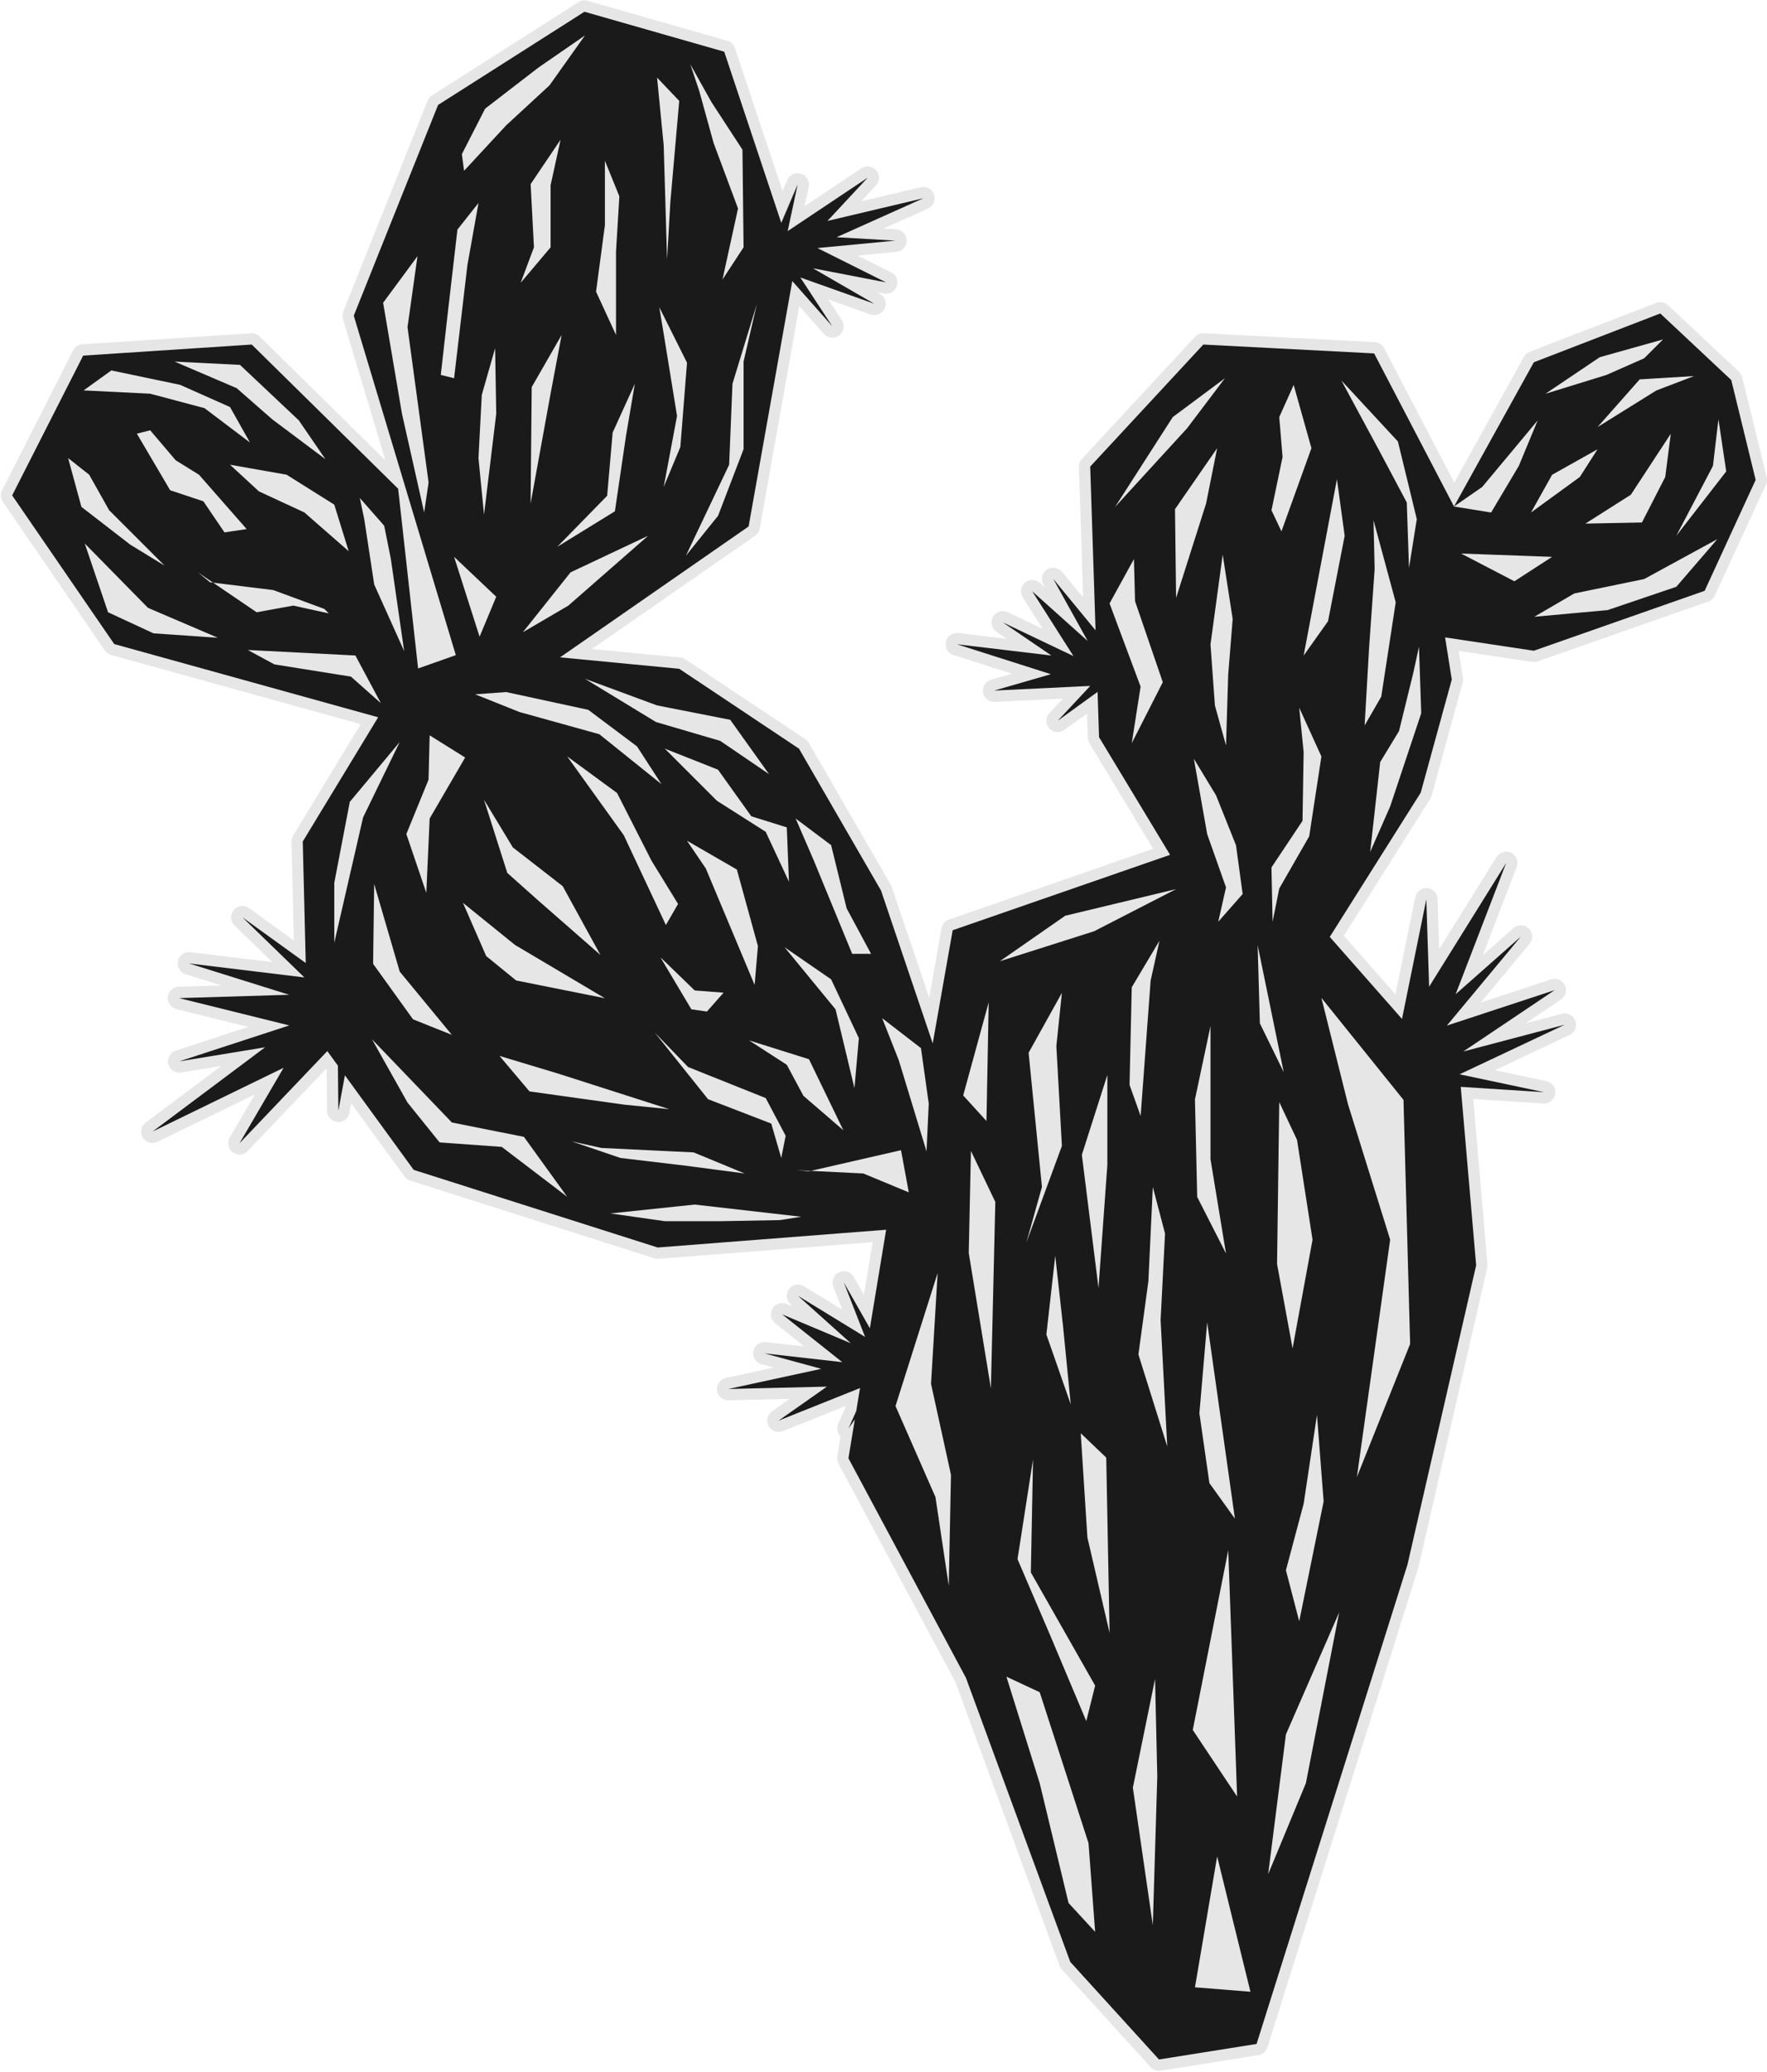 <?xml version="1.0" encoding="UTF-8"?>
<!DOCTYPE svg PUBLIC '-//W3C//DTD SVG 1.0//EN'
          'http://www.w3.org/TR/2001/REC-SVG-20010904/DTD/svg10.dtd'>
<svg clip-rule="evenodd" fill-rule="evenodd" height="500.3" image-rendering="optimizeQuality" preserveAspectRatio="xMidYMid meet" shape-rendering="geometricPrecision" text-rendering="geometricPrecision" version="1.0" viewBox="36.5 -0.1 426.8 500.3" width="426.8" xmlns="http://www.w3.org/2000/svg" xmlns:xlink="http://www.w3.org/1999/xlink" zoomAndPan="magnify"
><g
  ><g
    ><g id="change1_1"
      ><path d="M379.06 378.6l-36.43 115.73c-0.31,0.96 -1.13,1.71 -2.19,1.88l-23.46 3.74c-0.91,0.18 -1.9,-0.11 -2.57,-0.85l-21.37 -23.51c-0.26,-0.26 -0.47,-0.59 -0.61,-0.96l-25.12 -68.44 -28.23 -52.72c-0.32,-0.54 -0.46,-1.18 -0.35,-1.84l0.79 -4.83c-0.78,-0.78 -1.04,-1.99 -0.56,-3.06l1.7 -3.83 0.08 -0.46 -15.06 6.03c-1.17,0.53 -2.59,0.17 -3.36,-0.92 -0.87,-1.24 -0.57,-2.95 0.67,-3.82l4.29 -3.02 -14.59 0.35c-1.36,0.14 -2.65,-0.77 -2.94,-2.15 -0.32,-1.48 0.62,-2.94 2.1,-3.25l11.51 -2.5 -2.73 -0.75c-1.38,-0.28 -2.34,-1.56 -2.19,-2.98 0.17,-1.51 1.52,-2.59 3.03,-2.43l9.3 1.06 -7.04 -5.61c-0.93,-0.74 -1.3,-2.05 -0.82,-3.2 0.59,-1.39 2.19,-2.04 3.58,-1.46l1.59 0.67 -0.65 -0.58c-0.96,-0.87 -1.2,-2.32 -0.5,-3.46 0.79,-1.29 2.47,-1.7 3.76,-0.91l9.25 5.66 -2.17 -5.56c-0.48,-1.24 0,-2.69 1.2,-3.37 1.31,-0.75 2.98,-0.29 3.73,1.03l2.47 4.34 2.1 -12.74 -51.71 4.02c-0.34,0.02 -0.69,-0.02 -1.03,-0.13l-58.75 -18.69c-0.61,-0.15 -1.18,-0.5 -1.58,-1.06l-12.86 -17.67 -0.42 2.27c-0.23,1.27 -1.33,2.23 -2.67,2.24 -1.5,0.01 -2.74,-1.2 -2.75,-2.71l-0.1 -9.97 -0.12 -0.17 -18.81 19.72c-0.84,1.03 -2.32,1.31 -3.49,0.63 -1.31,-0.76 -1.75,-2.45 -0.99,-3.75l6.09 -10.42 -23.54 11.45c-1.16,0.56 -2.59,0.24 -3.39,-0.82 -0.9,-1.21 -0.66,-2.92 0.55,-3.83l18.25 -13.66 -9.62 1.58c-1.34,0.26 -2.7,-0.51 -3.13,-1.84 -0.47,-1.44 0.32,-2.98 1.76,-3.45l17.5 -5.72 -17.36 -4.31c-1.16,-0.29 -2.04,-1.32 -2.08,-2.58 -0.04,-1.51 1.15,-2.77 2.66,-2.81l10.33 -0.31 -8.57 -2.68c-1.29,-0.34 -2.16,-1.6 -2,-2.96 0.18,-1.5 1.54,-2.58 3.04,-2.4l19.8 2.4 -9.14 -8.86c-0.95,-0.93 -1.11,-2.44 -0.31,-3.55 0.88,-1.23 2.59,-1.51 3.82,-0.63l10.83 7.82 -0.58 -23.84c-0.01,-0.51 0.11,-1.02 0.39,-1.48l16.35 -26.92 -60.23 -16.7c-0.62,-0.16 -1.19,-0.54 -1.58,-1.11l-24.62 -35.86c-0.57,-0.8 -0.68,-1.88 -0.21,-2.81l17.13 -33.73c0.41,-0.86 1.27,-1.47 2.28,-1.53l40.73 -2.67c0.74,-0.04 1.51,0.21 2.08,0.78l30.37 29.91 -10.26 -34.14c-0.17,-0.58 -0.16,-1.21 0.08,-1.8l20.36 -50.9c0.21,-0.51 0.57,-0.97 1.07,-1.29l35.18 -22.39c0.67,-0.5 1.55,-0.69 2.4,-0.45l33.76 9.65c0.83,0.25 1.54,0.89 1.84,1.78l11.5 34.5 1.08 -2.54c0.47,-1.24 1.79,-1.99 3.13,-1.7 1.48,0.31 2.42,1.77 2.11,3.24l-1 4.67 13.59 -9.08c1.04,-0.78 2.52,-0.73 3.51,0.19 1.11,1.03 1.17,2.76 0.14,3.87l-3.57 3.84 14.4 -3.41c1.25,-0.28 2.57,0.34 3.11,1.56 0.62,1.38 0,2.99 -1.38,3.61l-10.75 4.82 3.01 0.18c1.33,0.07 2.45,1.11 2.58,2.47 0.14,1.5 -0.97,2.84 -2.47,2.98l-9.33 0.89 7.89 3.96c1.18,0.48 1.89,1.74 1.64,3.04 -0.28,1.48 -1.71,2.46 -3.2,2.17l-1.68 -0.32 0.67 0.38c1.17,0.63 1.74,2.03 1.28,3.33 -0.5,1.42 -2.07,2.17 -3.49,1.67l-10.22 -3.63 3.27 4.99c0.72,1.12 0.54,2.63 -0.49,3.54 -1.12,1 -2.85,0.9 -3.85,-0.23l-5.93 -6.69 -9.55 53.68c-0.13,0.7 -0.52,1.35 -1.15,1.78l-39.4 27.35 21.23 2.03c0.47,0.03 0.94,0.17 1.36,0.46l28.9 19.25c0.36,0.23 0.67,0.55 0.9,0.94l19.82 34.29c0.09,0.16 0.16,0.32 0.22,0.5l9.05 26.75 2.96 -16.78c0.18,-0.94 0.84,-1.77 1.81,-2.11l49.31 -17.1 -15.4 -25.51c-0.23,-0.4 -0.37,-0.85 -0.39,-1.33l-0.19 -5.8 -5.45 3.95c-1.04,0.75 -2.5,0.69 -3.48,-0.22 -1.1,-1.03 -1.16,-2.76 -0.13,-3.87l3.25 -3.48 -16.48 0.8c-1.23,0.05 -2.39,-0.74 -2.75,-1.97 -0.42,-1.45 0.42,-2.97 1.86,-3.39l5.07 -1.46 -13.89 -4.42c-1.35,-0.31 -2.28,-1.59 -2.12,-3 0.18,-1.5 1.54,-2.57 3.05,-2.4l11.69 1.4 -2.35 -1.61c-1.2,-0.71 -1.68,-2.24 -1.07,-3.53 0.65,-1.36 2.29,-1.95 3.65,-1.3l8.46 4.04 -4.8 -7.55c-0.68,-1.01 -0.62,-2.39 0.23,-3.34 1,-1.13 2.73,-1.22 3.86,-0.22l1.3 1.17 -0.43 -0.78c-0.63,-1.13 -0.38,-2.59 0.65,-3.44 1.17,-0.95 2.89,-0.78 3.85,0.38l5.11 6.2 -1.03 -31.37c-0.06,-0.75 0.18,-1.52 0.72,-2.11l27.33 -29.47c0.53,-0.57 1.3,-0.91 2.14,-0.86l41.26 2.14c0.93,0.05 1.82,0.58 2.28,1.47l16.94 32.46 16.82 -30.38c0.3,-0.54 0.79,-0.99 1.41,-1.23l30.43 -11.74c0.97,-0.43 2.14,-0.26 2.97,0.51l17.14 16.07c0.37,0.36 0.65,0.82 0.78,1.35l5.9 24.11c0.14,0.58 0.09,1.2 -0.17,1.78l-12.29 26.7c-0.28,0.7 -0.86,1.28 -1.62,1.54l-41.12 14.42c-0.44,0.18 -0.93,0.25 -1.43,0.18l-17.76 -2.67 1.03 6.5c0.06,0.37 0.04,0.76 -0.06,1.14l-7.48 27.22c-0.07,0.29 -0.18,0.58 -0.35,0.84l-20.87 33.09 12.46 14.15 4.75 -23.37c0.21,-1.27 1.28,-2.25 2.61,-2.29 1.51,-0.05 2.77,1.14 2.82,2.65l0.39 12.07 13.84 -22.24c0.69,-1.08 2.06,-1.57 3.3,-1.1 1.41,0.54 2.12,2.12 1.58,3.52l-8.19 21.29 7.37 -6.51c1,-0.88 2.51,-0.93 3.56,-0.06 1.16,0.97 1.32,2.69 0.35,3.85l-11.78 14.16 17.02 -5.59c1.13,-0.37 2.42,0.04 3.11,1.08 0.84,1.25 0.51,2.95 -0.75,3.79l-8.58 5.77 8.68 -2.3c1.28,-0.38 2.68,0.21 3.27,1.46 0.64,1.36 0.06,3 -1.31,3.64l-18.03 8.5 12.44 2.64c1.31,0.27 2.25,1.47 2.17,2.85 -0.1,1.5 -1.4,2.65 -2.91,2.55l-16.93 -1.08 3.44 39.91c0.02,0.28 0.01,0.56 -0.06,0.85l-16.66 72.53z" fill="#E6E6E6"
      /></g
      ><g id="change2_1"
      ><path d="M355.67 240.88c6.61,8.21 13.22,16.43 19.83,24.64 0.53,19.65 1.07,39.29 1.6,58.94 -4.28,10.71 -8.57,21.43 -12.86,32.14 2.68,-19.1 5.36,-38.21 8.04,-57.32 -3.39,-10.9 -6.78,-21.79 -10.18,-32.69 -2.14,-8.57 -4.28,-17.14 -6.43,-25.71zm-15.66 252.63c12.15,-38.57 24.29,-77.15 36.44,-115.72 5.53,-24.11 11.07,-48.22 16.6,-72.33l-3.72 -43.09 20.12 1.29c-6.81,-1.44 -13.61,-2.88 -20.4,-4.32 8.46,-3.99 16.92,-7.98 25.38,-11.97 -8.17,2.16 -16.33,4.32 -24.5,6.47 7.36,-4.94 14.73,-9.89 22.09,-14.83 -8.68,2.86 -17.36,5.71 -26.05,8.57 5.96,-7.16 11.92,-14.33 17.87,-21.49 -5.24,4.64 -10.49,9.28 -15.74,13.91 4.07,-10.57 8.14,-21.13 12.2,-31.7 -6.2,9.96 -12.41,19.93 -18.61,29.89 -0.23,-7.03 -0.46,-14.06 -0.68,-21.09l-5.87 28.87 -17.45 -19.81c7.32,-11.61 14.65,-23.22 21.97,-34.83 2.5,-9.1 5,-18.21 7.5,-27.32 -0.54,-3.39 -1.07,-6.78 -1.61,-10.18 7.15,1.07 14.29,2.14 21.43,3.22 13.75,-4.83 27.51,-9.65 41.26,-14.47 4.11,-8.93 8.21,-17.86 12.32,-26.79 -1.96,-8.04 -3.93,-16.08 -5.89,-24.11 -5.72,-5.36 -11.43,-10.72 -17.15,-16.08 -10.18,3.93 -20.36,7.86 -30.54,11.79 -6.43,11.61 -12.85,23.22 -19.28,34.83 2.98,0.48 5.97,0.96 8.96,1.45 2.23,-3.75 4.46,-7.5 6.69,-11.25 1.52,-3.67 3.04,-7.33 4.56,-10.99 -4.47,5.36 -8.93,10.72 -13.4,16.07 -2.27,1.58 -4.54,3.15 -6.81,4.72 -6.43,-12.32 -12.86,-24.64 -19.29,-36.97 -13.75,-0.71 -27.5,-1.43 -41.26,-2.14 -9.11,9.82 -18.21,19.64 -27.32,29.47l1.29 39.54 -10.21 -12.4c2.77,5 5.54,9.99 8.32,14.99 -4.47,-4.01 -8.94,-8.01 -13.4,-12.01 3.31,5.21 6.63,10.43 9.95,15.64 -5.69,-2.71 -11.37,-5.42 -17.06,-8.13 3.92,2.66 7.83,5.33 11.74,8 -7.6,-0.91 -15.2,-1.81 -22.81,-2.72 7.57,2.41 15.13,4.82 22.69,7.23 -4.57,1.32 -9.14,2.63 -13.7,3.95 7.73,-0.37 15.46,-0.75 23.2,-1.12 -2.62,2.8 -5.24,5.61 -7.85,8.41l9.62 -6.97 0.36 10.95c5.72,9.47 11.43,18.93 17.15,28.4 -17.51,6.07 -35.01,12.14 -52.51,18.21 -1.61,9.11 -3.21,18.22 -4.82,27.33 -4.16,-12.3 -8.32,-24.6 -12.48,-36.9 -6.61,-11.43 -13.21,-22.85 -19.82,-34.28 -9.65,-6.43 -19.29,-12.86 -28.93,-19.29 -9.6,-0.92 -19.19,-1.84 -28.78,-2.76 15.18,-10.53 30.36,-21.07 45.54,-31.61l10.55 -59.26 9.67 10.93c-2.57,-3.94 -5.15,-7.86 -7.73,-11.8 5.96,2.12 11.93,4.24 17.89,6.36 -4.95,-2.86 -9.89,-5.72 -14.84,-8.58 5.88,1.14 11.78,2.28 17.66,3.41 -5.52,-2.76 -11.05,-5.53 -16.58,-8.29 6.27,-0.6 12.54,-1.2 18.81,-1.8 -4.72,-0.28 -9.45,-0.55 -14.18,-0.82 6.99,-3.14 13.97,-6.27 20.96,-9.41 -7.73,1.83 -15.45,3.65 -23.17,5.48 3.24,-3.48 6.48,-6.96 9.72,-10.45 -6.44,4.3 -12.88,8.6 -19.33,12.91 0.81,-3.76 1.61,-7.5 2.41,-11.26l-3.95 9.26 -13.78 -41.33c-11.25,-3.22 -22.51,-6.43 -33.76,-9.65 -11.78,7.5 -23.57,15 -35.36,22.51 -6.79,16.96 -13.57,33.93 -20.36,50.89 8.22,27.33 16.43,54.65 24.65,81.98 -3.04,1.07 -6.07,2.14 -9.11,3.21 -1.61,-14.46 -3.22,-28.93 -4.82,-43.4 -11.79,-11.6 -23.58,-23.21 -35.36,-34.82 -13.58,0.89 -27.15,1.78 -40.72,2.67 -5.72,11.25 -11.43,22.51 -17.15,33.76 8.22,11.97 16.43,23.93 24.65,35.9 21.25,5.89 42.5,11.78 63.75,17.68 -6.07,10 -12.14,20 -18.21,30l0.72 29.35 -15.3 -11.04c4.99,4.84 9.98,9.68 14.97,14.52 -9.28,-1.13 -18.57,-2.25 -27.86,-3.38 8.07,2.52 16.13,5.04 24.19,7.57 -8.86,0.26 -17.73,0.53 -26.6,0.8 8.87,2.2 17.74,4.4 26.62,6.6 -8.86,2.89 -17.71,5.79 -26.57,8.68 6.91,-1.13 13.82,-2.27 20.73,-3.4 -9.06,6.79 -18.13,13.57 -27.19,20.36 10.56,-5.14 21.11,-10.28 31.66,-15.41 -3.55,6.07 -7.09,12.14 -10.64,18.22l21.2 -22.25 2.56 3.52 0.11 10.87 1.58 -8.54 16.61 22.83c19.64,6.25 39.29,12.5 58.93,18.75 18.4,-1.43 36.79,-2.86 55.19,-4.29l-3.93 23.8 -6.29 -11.06c1.71,4.38 3.42,8.76 5.13,13.14 -5.39,-3.3 -10.79,-6.61 -16.19,-9.91 4.25,3.82 8.5,7.64 12.76,11.45 -5.53,-2.33 -11.06,-4.65 -16.59,-6.98 4.84,3.85 9.68,7.69 14.51,11.54 -6.26,-0.71 -12.51,-1.42 -18.77,-2.12 4.56,1.24 9.13,2.49 13.7,3.73 -7.48,1.63 -14.96,3.25 -22.45,4.87 7.94,-0.19 15.87,-0.38 23.81,-0.57 -3.89,2.74 -7.78,5.47 -11.67,8.21l19.67 -7.87 -0.92 5.58 -1.86 4.17 1.53 -2.17 -1.55 9.38c9.46,17.68 18.93,35.36 28.39,53.04 8.4,22.86 16.79,45.72 25.19,68.58 7.14,7.86 14.28,15.71 21.43,23.57 7.86,-1.25 15.71,-2.5 23.57,-3.75zm-144.01 -262.45c2.5,4.19 5,8.39 7.5,12.59 1.25,0.18 2.5,0.35 3.75,0.53 1.34,-1.51 2.68,-3.03 4.02,-4.55 -2.32,-0.18 -4.64,-0.36 -6.97,-0.54 -2.76,-2.68 -5.53,-5.35 -8.3,-8.03zm-42.6 -38.04c1.88,5.89 3.75,11.78 5.63,17.68 2.5,2.23 5,4.46 7.5,6.69 5,4.38 10,8.76 15,13.13 -3.03,-5.54 -6.07,-11.07 -9.11,-16.61 -4.01,-3.12 -8.03,-6.25 -12.05,-9.37 -2.32,-3.84 -4.64,-7.68 -6.97,-11.52zm20.1 -10.45c4.01,2.94 8.03,5.89 12.05,8.84 2.77,5.45 5.54,10.89 8.31,16.34 2.14,3.48 4.28,6.96 6.42,10.45 -0.98,1.69 -1.96,3.39 -2.94,5.09 -3.4,-7.24 -6.79,-14.47 -10.18,-21.7 -4.56,-6.34 -9.11,-12.68 -13.66,-19.02zm-25.18 35.36c1.87,4.29 3.75,8.57 5.62,12.86 2.41,1.96 4.82,3.93 7.23,5.89 7.15,1.43 14.29,2.86 21.43,4.29 -7.23,-4.29 -14.46,-8.57 -21.69,-12.86 -4.2,-3.39 -8.4,-6.79 -12.59,-10.18zm46.34 31.34c4.29,5.36 8.57,10.72 12.86,16.08 5.09,1.96 10.18,3.92 15.27,5.89 0.8,2.77 1.6,5.54 2.41,8.3 0.36,-1.78 0.71,-3.57 1.07,-5.35 -1.61,-3.04 -3.21,-6.08 -4.82,-9.11 -6.25,-2.5 -12.5,-5 -18.75,-7.5 -2.68,-2.77 -5.36,-5.54 -8.04,-8.31zm22.77 1.88c4.82,1.52 9.64,3.03 14.47,4.55 2.77,5.72 5.53,11.43 8.3,17.15 -3.21,-2.77 -6.43,-5.54 -9.64,-8.31 -1.34,-2.5 -2.68,-5 -4.02,-7.5 -3.04,-1.96 -6.07,-3.93 -9.11,-5.89zm-60.28 3.75c2.42,2.86 4.83,5.71 7.24,8.57 7.68,1.07 15.36,2.14 23.04,3.22 3.57,0.35 7.14,0.71 10.71,1.07 -8.93,-2.86 -17.86,-5.72 -26.79,-8.58 -4.73,-1.42 -9.46,-2.85 -14.2,-4.28zm45.28 -51.97c4.02,2.32 8.03,4.64 12.05,6.96 1.7,6.16 3.4,12.33 5.09,18.49 -0.26,3.12 -0.53,6.25 -0.8,9.37 -3.93,-9.37 -7.86,-18.75 -11.79,-28.12 -1.51,-2.24 -3.03,-4.47 -4.55,-6.7zm-51.17 -35.36c2.5,-0.18 5,-0.36 7.5,-0.54 6.61,1.43 13.22,2.86 19.83,4.29 3.93,2.94 7.86,5.89 11.78,8.84 1.97,3.03 3.93,6.07 5.9,9.11 -5,-4.02 -10,-8.04 -15.01,-12.06 -6.42,-1.79 -12.85,-3.57 -19.28,-5.36 -3.57,-1.43 -7.15,-2.85 -10.72,-4.28zm-10.98 9.91c-0.09,3.57 -0.18,7.14 -0.27,10.71 -1.79,4.38 -3.57,8.75 -5.36,13.13 1.61,4.73 3.22,9.47 4.82,14.2 0.27,-5.98 0.54,-11.97 0.81,-17.95 2.86,-4.91 5.71,-9.82 8.57,-14.73 -2.86,-1.79 -5.71,-3.58 -8.57,-5.36zm56.79 3.21c4.29,1.7 8.57,3.4 12.86,5.09 2.68,3.75 5.36,7.5 8.04,11.25 2.85,0.9 5.71,1.79 8.57,2.68 0.18,4.38 0.36,8.75 0.53,13.13 -1.87,-4.02 -3.75,-8.04 -5.62,-12.06 -3.93,-2.5 -7.86,-5 -11.79,-7.5 -4.2,-4.19 -8.39,-8.39 -12.59,-12.59zm-70.19 32.69c-0.08,6.43 -0.17,12.85 -0.26,19.28 3.21,4.47 6.43,8.93 9.64,13.4 3.12,1.25 6.25,2.5 9.38,3.75 -4.2,-5.09 -8.4,-10.18 -12.59,-15.27 -2.06,-7.06 -4.11,-14.11 -6.17,-21.16zm99.12 15.27c3.75,2.58 7.5,5.17 11.25,7.76 2.24,4.74 4.47,9.47 6.7,14.2 -0.36,4.02 -0.71,8.04 -1.07,12.06 -1.52,-6.34 -3.04,-12.68 -4.56,-19.02 -4.1,-5 -8.21,-10 -12.32,-15zm-51.43 46.88c3.93,1.34 7.86,2.67 11.78,4.01 5.27,0.63 10.54,1.25 15.81,1.88 4.73,0.62 9.47,1.25 14.2,1.87 -4.11,-1.69 -8.22,-3.39 -12.32,-5.09 -7.41,-0.35 -14.83,-0.71 -22.24,-1.07 -2.41,-0.53 -4.82,-1.07 -7.23,-1.6zm54.38 6.96c5.36,0.27 10.72,0.54 16.07,0.8 3.66,1.52 7.33,3.04 10.99,4.56 -0.63,-3.39 -1.25,-6.79 -1.88,-10.18 -7.41,1.7 -14.82,3.39 -22.23,5.09 -0.98,-0.09 -1.97,-0.18 -2.95,-0.27zm20.63 -36.7c3.12,2.41 6.25,4.82 9.37,7.23 0.63,4.47 1.25,8.93 1.88,13.4 -0.18,3.84 -0.36,7.68 -0.54,11.52 -2.23,-7.32 -4.46,-14.65 -6.69,-21.97 -1.35,-3.39 -2.68,-6.79 -4.02,-10.18zm-20.9 -48.22c2.86,2.14 5.72,4.29 8.57,6.43 1.25,5.09 2.5,10.18 3.75,15.27 1.97,3.66 3.93,7.32 5.9,10.98 -1.52,0 -3.04,0 -4.56,0 -3.12,-7.59 -6.25,-15.18 -9.37,-22.77 -1.43,-3.3 -2.86,-6.6 -4.29,-9.91zm-44.74 95.37c4.38,0.63 8.76,1.25 13.13,1.87 4.55,0 9.11,0 13.66,0 4.74,-0.09 9.47,-0.17 14.2,-0.26 1.7,-0.27 3.39,-0.54 5.09,-0.81 -8.57,-0.98 -17.14,-1.96 -25.72,-2.94 -6.78,0.71 -13.57,1.42 -20.36,2.14zm-57.59 -42.06c2.85,5.09 5.71,10.18 8.57,15.27 2.59,3.21 5.18,6.43 7.77,9.64 5,0.36 10,0.72 15,1.08 5.27,4.01 10.54,8.03 15.81,12.05 -3.49,-4.82 -6.97,-9.64 -10.45,-14.47 -5.8,-1.16 -11.61,-2.32 -17.41,-3.48 -6.43,-6.69 -12.86,-13.39 -19.29,-20.09zm6.7 -71.79c-4.02,4.82 -8.04,9.64 -12.06,14.46 -1.25,6.52 -2.5,13.04 -3.75,19.56 0,4.82 0,9.64 0,14.46 2.32,-10.09 4.64,-20.18 6.96,-30.27 2.95,-6.07 5.9,-12.14 8.85,-18.21zm44.73 -15.27c5.81,2.14 11.61,4.28 17.41,6.43 5.9,1.16 11.79,2.32 17.69,3.48 3.12,4.37 6.25,8.75 9.37,13.12 -3.93,-2.68 -7.86,-5.35 -11.79,-8.03 -5.17,-1.52 -10.35,-3.04 -15.53,-4.56 -5.72,-3.48 -11.43,-6.96 -17.15,-10.44zm-108.22 -59.19c2.68,4.55 5.36,9.11 8.04,13.66 2.68,0.89 5.35,1.79 8.03,2.68 1.7,2.5 3.4,5 5.09,7.5 1.79,-0.27 3.58,-0.54 5.36,-0.8 -3.84,-4.38 -7.68,-8.76 -11.52,-13.13 -1.87,-1.16 -3.75,-2.32 -5.62,-3.48 -2.06,-2.41 -4.11,-4.83 -6.16,-7.24 -1.08,0.27 -2.15,0.54 -3.22,0.81zm22.5 7.5c4.56,0.8 9.11,1.61 13.67,2.41 3.84,2.41 7.68,4.82 11.51,7.23 1.17,3.75 2.33,7.5 3.49,11.25 -3.57,-3.12 -7.15,-6.25 -10.72,-9.37 -3.66,-1.7 -7.32,-3.4 -10.98,-5.09 -2.32,-2.15 -4.65,-4.29 -6.97,-6.43zm-7.77 25.98c4.74,3.22 9.47,6.43 14.2,9.65 2.95,-0.54 5.9,-1.07 8.84,-1.61 2.86,0.62 5.72,1.25 8.58,1.88 -0.36,-0.36 -0.72,-0.72 -1.08,-1.08 -4.1,-1.52 -8.21,-3.03 -12.32,-4.55 -5.09,-0.63 -10.18,-1.25 -15.27,-1.88 -0.98,-0.8 -1.96,-1.6 -2.95,-2.41zm-27.59 -43.93c2.23,-1.61 4.47,-3.21 6.7,-4.82 5.54,1.16 11.07,2.32 16.61,3.48 4.02,1.79 8.04,3.57 12.05,5.36 1.61,2.86 3.22,5.71 4.82,8.57 -3.66,-2.77 -7.32,-5.54 -10.98,-8.3 -4.37,-1.17 -8.75,-2.33 -13.12,-3.49 -5.36,-0.26 -10.72,-0.53 -16.08,-0.8zm-3.75 16.34c1.07,3.93 2.15,7.86 3.22,11.79 3.92,3.03 7.85,6.07 11.78,9.11 2.77,1.69 5.54,3.39 8.31,5.09 -4.47,-4.47 -8.93,-8.93 -13.4,-13.4 -1.6,-2.86 -3.21,-5.71 -4.82,-8.57 -1.69,-1.34 -3.39,-2.68 -5.09,-4.02zm70.46 9.64c1.96,2.24 3.92,4.47 5.89,6.7 0.54,2.68 1.07,5.36 1.61,8.04 1.07,7.41 2.14,14.82 3.21,22.23 -2.41,-5.35 -4.82,-10.71 -7.23,-16.07 -0.8,-5.27 -1.61,-10.54 -2.41,-15.8 -0.36,-1.7 -0.72,-3.4 -1.07,-5.1zm-20.63 40.19c6.16,0.98 12.32,1.96 18.48,2.95 2.41,2.14 4.83,4.28 7.24,6.42 -2.06,-3.83 -4.11,-7.68 -6.16,-11.52 -8.67,-0.44 -17.33,-0.89 -25.99,-1.33 2.14,1.16 4.28,2.32 6.43,3.48zm-45.81 -29.2c1.88,5.54 3.75,11.07 5.63,16.61 3.66,1.69 7.32,3.39 10.98,5.09 5.18,0.35 10.36,0.71 15.54,1.07 -5.63,-2.41 -11.25,-4.82 -16.88,-7.23 -5.09,-5.18 -10.18,-10.36 -15.27,-15.54zm21.7 -43.93c5.27,0.26 10.54,0.53 15.8,0.8 4.74,4.46 9.47,8.93 14.2,13.39 2.14,3.13 4.29,6.25 6.43,9.38 -4.29,-3.21 -8.57,-6.43 -12.86,-9.64 -2.85,-2.51 -5.71,-5.01 -8.57,-7.51 -5,-2.14 -10,-4.28 -15,-6.42zm67.51 47.15c2.05,6.43 4.1,12.86 6.16,19.29 1.34,-3.22 2.68,-6.43 4.02,-9.65 -3.4,-3.21 -6.79,-6.43 -10.18,-9.64zm25.98 -53.58c-2.41,4.2 -4.82,8.39 -7.23,12.59 -0.09,9.38 -0.18,18.75 -0.27,28.13 1.61,-8.84 3.22,-17.68 4.82,-26.52 0.9,-4.73 1.79,-9.47 2.68,-14.2zm-1.07 51.17c4.64,-2.86 9.29,-5.72 13.93,-8.58 0.89,-6.07 1.79,-12.14 2.68,-18.21 0.71,-4.2 1.43,-8.4 2.14,-12.59 -1.78,3.93 -3.57,7.86 -5.36,11.78 -0.44,5.09 -0.89,10.18 -1.33,15.27 -4.02,4.11 -8.04,8.22 -12.06,12.33zm-15 -47.96c-1.07,3.75 -2.14,7.51 -3.22,11.26 -0.26,5.09 -0.53,10.18 -0.8,15.27 0.45,4.55 0.89,9.1 1.34,13.66 0.98,-8.13 1.96,-16.25 2.95,-24.38 -0.09,-5.27 -0.18,-10.54 -0.27,-15.81zm26.52 -45.27c1.17,2.86 2.33,5.72 3.49,8.58 -0.27,4.46 -0.54,8.93 -0.81,13.39 0,6.7 0,13.39 0,20.09 -1.6,-3.48 -3.21,-6.96 -4.82,-10.45 0.72,-5.35 1.43,-10.71 2.14,-16.07 0,-5.18 0,-10.36 0,-15.54zm-10.71 -5.09c-2.41,3.58 -4.82,7.15 -7.23,10.72 0.26,5.09 0.53,10.18 0.8,15.27 -1.07,2.86 -2.14,5.71 -3.21,8.57 2.41,-2.86 4.82,-5.71 7.23,-8.57 0,-5 0,-10 0,-15 0.8,-3.66 1.61,-7.32 2.41,-10.99zm23.84 40.45c2.23,4.47 4.47,8.94 6.7,13.4 -0.54,6.79 -1.07,13.57 -1.61,20.36 -1.34,3.21 -2.68,6.43 -4.02,9.64 1.07,-5.71 2.15,-11.43 3.22,-17.14 -1.07,-6.61 -2.15,-13.22 -3.22,-19.83 -0.36,-2.14 -0.71,-4.28 -1.07,-6.43zm-43.66 -25.18c-1.7,2.15 -3.4,4.29 -5.09,6.43 -0.81,6.97 -1.61,13.93 -2.42,20.9 -0.53,4.73 -1.07,9.46 -1.6,14.2 1.07,0.26 2.14,0.53 3.21,0.8 1.07,-9.11 2.15,-18.22 3.22,-27.33 0.89,-5 1.78,-9.99 2.68,-15zm43.13 -30.27c1.78,1.88 3.57,3.75 5.35,5.63 -0.71,8.12 -1.43,16.25 -2.14,24.38 -0.27,4.64 -0.54,9.28 -0.8,13.93 -0.27,-9.2 -0.54,-18.4 -0.81,-27.6 -0.53,-5.44 -1.07,-10.89 -1.6,-16.34zm-47.15 18.49c1.87,-3.66 3.75,-7.32 5.62,-10.99 4.29,-3.3 8.57,-6.6 12.86,-9.91 3.75,-2.59 7.5,-5.18 11.25,-7.77 -2.85,4.02 -5.71,8.04 -8.57,12.06 -3.48,3.21 -6.96,6.43 -10.45,9.64 -3.39,3.66 -6.78,7.32 -10.18,10.99 -0.17,-1.35 -0.36,-2.68 -0.53,-4.02zm-10.72 24.64c-2.77,3.75 -5.53,7.5 -8.3,11.25 1.51,8.93 3.03,17.86 4.55,26.79 1.79,7.95 3.57,15.9 5.36,23.84 0.36,-2.41 0.71,-4.82 1.07,-7.23 -1.7,-12.5 -3.39,-25 -5.09,-37.5 0.8,-5.72 1.61,-11.43 2.41,-17.15zm55.72 67.51c-6.25,2.95 -12.5,5.89 -18.75,8.84 -3.84,4.82 -7.68,9.64 -11.52,14.47 3.66,-2.15 7.32,-4.29 10.98,-6.43 6.43,-5.63 12.86,-11.25 19.29,-16.88zm26.26 -55.99c-1.08,4.64 -2.15,9.29 -3.22,13.93 0,7.06 0,14.11 0,21.16 -2.05,5.36 -4.11,10.72 -6.16,16.08 -2.59,3.21 -5.18,6.43 -7.77,9.64 3.48,-7.32 6.96,-14.64 10.45,-21.97 0.27,-6.51 0.53,-13.03 0.8,-19.55 1.97,-6.43 3.93,-12.86 5.9,-19.29zm-16.08 -57.86c1.7,3.03 3.4,6.07 5.09,9.11 2.5,3.83 5,7.68 7.5,11.51 0.09,7.86 0.18,15.72 0.27,23.58 -1.7,2.59 -3.39,5.18 -5.09,7.77 1.25,-5.72 2.5,-11.43 3.75,-17.15 -1.96,-5.26 -3.93,-10.53 -5.89,-15.8 -1.16,-4.2 -2.32,-8.4 -3.48,-12.59 -0.72,-2.15 -1.43,-4.29 -2.15,-6.43zm121.62 167.7c1.07,6.07 2.14,12.14 3.22,18.21 1.51,4.29 3.03,8.58 4.55,12.86 -0.63,2.77 -1.25,5.54 -1.88,8.31 1.97,-2.23 3.93,-4.47 5.9,-6.7 -0.54,-3.93 -1.07,-7.86 -1.61,-11.79 -1.61,-4.01 -3.22,-8.03 -4.82,-12.05 -1.79,-2.95 -3.57,-5.9 -5.36,-8.84zm25.45 -12.32c1.78,3.93 3.57,7.85 5.36,11.78 -0.98,6.43 -1.97,12.86 -2.95,19.29 -2.41,4.2 -4.82,8.39 -7.23,12.59 -0.54,2.68 -1.07,5.36 -1.61,8.04 -0.09,-4.38 -0.18,-8.75 -0.27,-13.13 2.5,-3.75 5,-7.5 7.5,-11.25 0.09,-5.54 0.18,-11.07 0.27,-16.61 -0.36,-3.57 -0.71,-7.14 -1.07,-10.71zm-18.48 -36.97c-0.99,7.24 -1.97,14.47 -2.95,21.7 0.36,4.91 0.71,9.82 1.07,14.74 0.89,3.21 1.79,6.43 2.68,9.64 0.18,-5.72 0.36,-11.43 0.53,-17.14 0.36,-4.47 0.72,-8.94 1.08,-13.4 -0.81,-5.18 -1.61,-10.36 -2.41,-15.54zm27.59 -18.21c0.62,4.55 1.25,9.11 1.87,13.66 -1.34,6.87 -2.68,13.75 -4.02,20.63 -1.96,2.76 -3.92,5.53 -5.89,8.3 2.68,-14.2 5.36,-28.4 8.04,-42.59zm-10.45 -22.77c-1.16,2.58 -2.32,5.17 -3.48,7.76 0.26,3.22 0.53,6.43 0.8,9.65 -0.89,4.29 -1.78,8.57 -2.68,12.86 0.81,1.69 1.61,3.39 2.41,5.09 2.41,-6.7 4.83,-13.4 7.24,-20.09 -1.43,-5.1 -2.86,-10.18 -4.29,-15.27zm19.29 32.68c1.78,6.61 3.57,13.21 5.36,19.82 -1.17,7.59 -2.33,15.18 -3.49,22.77 -1.34,2.32 -2.68,4.64 -4.02,6.97 0.36,-6.25 0.72,-12.51 1.08,-18.75 0.44,-6.34 0.89,-12.68 1.34,-19.03 -0.09,-3.92 -0.18,-7.85 -0.27,-11.78zm-37.77 -17.41c-3.4,4.91 -6.79,9.82 -10.18,14.73 0.09,7.14 0.17,14.29 0.26,21.43 2.41,-7.59 4.83,-15.18 7.24,-22.77 0.89,-4.47 1.78,-8.93 2.68,-13.39zm48.75 47.95c0.18,5.35 0.36,10.71 0.54,16.07 -2.5,7.5 -5,15 -7.5,22.5 -1.61,3.66 -3.22,7.33 -4.83,10.99 0.81,-7.24 1.61,-14.47 2.42,-21.7 1.51,-2.5 3.03,-5 4.55,-7.5 1.16,-4.74 2.32,-9.47 3.48,-14.2 0.45,-2.05 0.89,-4.11 1.34,-6.16zm-68.85 -21.17c-1.96,3.57 -3.92,7.15 -5.89,10.72 2.5,6.7 5,13.39 7.5,20.09 -0.71,4.56 -1.43,9.11 -2.14,13.66 2.5,-4.91 5,-9.82 7.5,-14.73 -2.23,-6.52 -4.46,-13.04 -6.7,-19.56 -0.09,-3.39 -0.18,-6.78 -0.27,-10.18zm50.1 -43.13c4.55,4.91 9.11,9.82 13.66,14.74 1.52,6.25 3.04,12.5 4.56,18.75 -0.63,3.93 -1.25,7.86 -1.88,11.79 -0.18,-5.27 -0.36,-10.54 -0.54,-15.81 -2.23,-4.2 -4.46,-8.39 -6.69,-12.59 -3.04,-5.63 -6.07,-11.25 -9.11,-16.88zm-28.13 -0.53c-4.2,3.12 -8.39,6.25 -12.59,9.37 -4.64,7.24 -9.29,14.47 -13.93,21.7 5.8,-6.34 11.61,-12.68 17.41,-19.02 3.04,-4.02 6.08,-8.03 9.11,-12.05zm79.03 43.13c-7.32,-0.27 -14.64,-0.53 -21.97,-0.8 4.29,2.23 8.58,4.46 12.86,6.7 3.04,-1.97 6.08,-3.93 9.11,-5.9zm28.67 -29.73c-3.22,4.91 -6.43,9.82 -9.65,14.73 -3.66,2.32 -7.32,4.64 -10.98,6.97 4.55,-0.09 9.11,-0.18 13.66,-0.27 1.88,-3.67 3.75,-7.33 5.63,-10.99 0.44,-3.48 0.89,-6.96 1.34,-10.44zm-17.69 3.75c-3.66,2.05 -7.32,4.1 -10.98,6.16 -1.7,3.03 -3.39,6.07 -5.09,9.11 3.93,-2.86 7.86,-5.72 11.79,-8.58 1.43,-2.23 2.86,-4.46 4.28,-6.69zm23.31 -17.68c-4.38,0.26 -8.75,0.53 -13.13,0.8 -3.39,3.84 -6.78,7.68 -10.18,11.52 4.74,-2.95 9.47,-5.9 14.2,-8.84 3.04,-1.16 6.08,-2.32 9.11,-3.48zm5.89 10.44c0.63,4.2 1.26,8.4 1.88,12.59 -4.02,5.18 -8.04,10.36 -12.06,15.54 2.95,-5.62 5.9,-11.25 8.85,-16.87 0.44,-3.75 0.89,-7.51 1.33,-11.26zm-44.47 47.69c5.9,-0.54 11.79,-1.07 17.69,-1.61 5.53,-1.88 11.07,-3.75 16.6,-5.63 3.31,-3.83 6.61,-7.67 9.92,-11.51 -5.9,3.21 -11.79,6.43 -17.68,9.64 -5.63,1.16 -11.25,2.32 -16.88,3.48 -3.22,1.88 -6.43,3.75 -9.65,5.63zm31.08 -66.97c-5.09,1.42 -10.18,2.85 -15.27,4.28 -4.37,2.95 -8.75,5.9 -13.13,8.84 4.92,-1.52 9.83,-3.03 14.74,-4.55 3.03,-1.34 6.07,-2.68 9.11,-4.02 1.51,-1.52 3.03,-3.04 4.55,-4.55zm-121.62 145.2c-2.23,3.75 -4.46,7.5 -6.7,11.25 -0.18,7.86 -0.35,15.71 -0.53,23.57 0.89,2.5 1.78,5 2.68,7.5 0.8,-10.89 1.6,-21.78 2.41,-32.68 0.71,-3.21 1.43,-6.43 2.14,-9.64zm-12.59 32.41c-2.05,6.43 -4.11,12.86 -6.16,19.29 1.34,10.72 2.68,21.43 4.02,32.15 0.71,-9.92 1.42,-19.83 2.14,-29.74 0,-7.23 0,-14.47 0,-21.7zm-12.59 43.67c-0.72,6.34 -1.43,12.68 -2.14,19.02 1.96,5.62 3.92,11.25 5.89,16.88 -0.63,-6.35 -1.25,-12.68 -1.88,-19.03 -0.62,-5.62 -1.25,-11.25 -1.87,-16.87zm23.57 -16.61c-0.35,7.59 -0.71,15.18 -1.07,22.77 -0.8,5.89 -1.61,11.79 -2.41,17.68 2.32,7.41 4.64,14.82 6.97,22.23 -0.54,-10.17 -1.08,-20.35 -1.61,-30.53 0.35,-6.97 0.71,-13.93 1.07,-20.9 -0.98,-3.75 -1.97,-7.5 -2.95,-11.25zm-21.96 -46.88c-2.68,4.82 -5.36,9.64 -8.04,14.47 1.07,10.8 2.14,21.6 3.22,32.41 -1.26,4.46 -2.51,8.93 -3.75,13.39 2.85,-7.77 5.71,-15.53 8.57,-23.3 -0.45,-8.04 -0.9,-16.08 -1.34,-24.11 0.44,-4.29 0.89,-8.57 1.34,-12.86zm35.89 8.04c-1.25,5.89 -2.5,11.78 -3.75,17.68 0.18,7.85 0.36,15.71 0.54,23.57 2.32,4.55 4.64,9.11 6.96,13.66 -1.25,-7.59 -2.5,-15.18 -3.75,-22.77 0,-10.71 0,-21.43 0,-32.14zm-0.8 71.52c-0.63,7.32 -1.25,14.65 -1.88,21.97 0.81,5.62 1.61,11.25 2.42,16.87 2.05,2.86 4.1,5.72 6.16,8.58 -2.24,-15.81 -4.47,-31.61 -6.7,-47.42zm-30.54 26.79c0.54,8.39 1.07,16.79 1.61,25.18 1.78,7.68 3.57,15.36 5.36,23.04 -0.27,-14.11 -0.54,-28.22 -0.81,-42.33 -2.05,-1.96 -4.1,-3.93 -6.16,-5.89zm42.73 -117.87c0.18,6.3 0.36,12.6 0.54,18.89 1.92,3.93 3.84,7.86 5.76,11.79 -2.1,-10.23 -4.2,-20.45 -6.3,-30.68zm-64.96 13.8c-2.06,7.5 -4.11,15 -6.16,22.5 1.87,2.06 3.75,4.11 5.62,6.17 0.18,-9.56 0.36,-19.11 0.54,-28.67zm45.27 -27.33c-8.93,2.15 -17.86,4.29 -26.79,6.43 -5.27,3.67 -10.53,7.33 -15.8,10.99 7.59,-2.41 15.18,-4.82 22.77,-7.24 6.61,-3.39 13.21,-6.78 19.82,-10.18zm12.59 159.66c-2.86,14.47 -5.71,28.94 -8.57,43.4 3.57,5.36 7.14,10.72 10.71,16.08 -0.71,-19.83 -1.42,-39.65 -2.14,-59.48zm-17.68 31.08c-1.79,8.75 -3.57,17.5 -5.36,26.25 1.61,11.08 3.22,22.15 4.82,33.22 0.36,-11.96 0.72,-23.93 1.08,-35.9 -0.18,-7.86 -0.36,-15.71 -0.54,-23.57zm34.29 -130.19c1.25,8.03 2.5,16.07 3.75,24.11 -1.61,8.75 -3.22,17.5 -4.82,26.25 -1.25,-6.79 -2.5,-13.57 -3.75,-20.36 0.18,-13.04 0.36,-26.07 0.53,-39.11 1.43,3.03 2.86,6.07 4.29,9.11zm4.82 66.43c-1.07,7.15 -2.14,14.29 -3.21,21.43 -1.43,5.36 -2.86,10.72 -4.29,16.08 1.07,4.11 2.14,8.21 3.21,12.32 1.97,-9.64 3.93,-19.29 5.9,-28.93 -0.54,-6.97 -1.07,-13.93 -1.61,-20.9zm-78.76 -6.43c-1.78,-10.89 -3.57,-21.78 -5.35,-32.68 0.17,-8.21 0.35,-16.43 0.53,-24.64 1.97,4.1 3.93,8.21 5.89,12.32 -0.35,15 -0.71,30 -1.07,45zm10.18 17.15c-1.25,8.03 -2.5,16.07 -3.75,24.11 2.68,6.25 5.36,12.5 8.04,18.75 2.86,6.79 5.71,13.57 8.57,20.36 0.72,-2.86 1.43,-5.72 2.14,-8.57 -5.18,-9.11 -10.35,-18.22 -15.53,-27.33 0.17,-9.11 0.35,-18.21 0.53,-27.32zm-6.43 52.5c2.68,8.58 5.36,17.15 8.04,25.72 2.32,9.64 4.64,19.29 6.97,28.93 2.14,2.32 4.28,4.65 6.42,6.97 -0.53,-7.15 -1.07,-14.29 -1.6,-21.43 -3.93,-12.15 -7.86,-24.29 -11.79,-36.44 -2.68,-1.25 -5.36,-2.5 -8.04,-3.75zm-16.61 -97.51c-3.39,10.72 -6.78,21.43 -10.18,32.15 3.22,7.32 6.43,14.64 9.65,21.97 1.07,7.14 2.14,14.28 3.21,21.43 0.18,-8.93 0.36,-17.86 0.54,-26.79 -1.61,-7.32 -3.22,-14.65 -4.82,-21.97 0.53,-8.93 1.07,-17.86 1.6,-26.79zm67.51 140.91c-1.78,10.54 -3.57,21.07 -5.36,31.61 4.47,0.36 8.93,0.72 13.4,1.07 -2.68,-10.89 -5.36,-21.78 -8.04,-32.68zm29.47 -58.93c-2.68,13.75 -5.36,27.5 -8.04,41.25 -3.03,7.32 -6.07,14.64 -9.11,21.97 1.43,-11.25 2.86,-22.51 4.29,-33.76 4.29,-9.82 8.57,-19.64 12.86,-29.46z" fill="#1A1A1A"
      /></g
    ></g
  ></g
></svg
>
